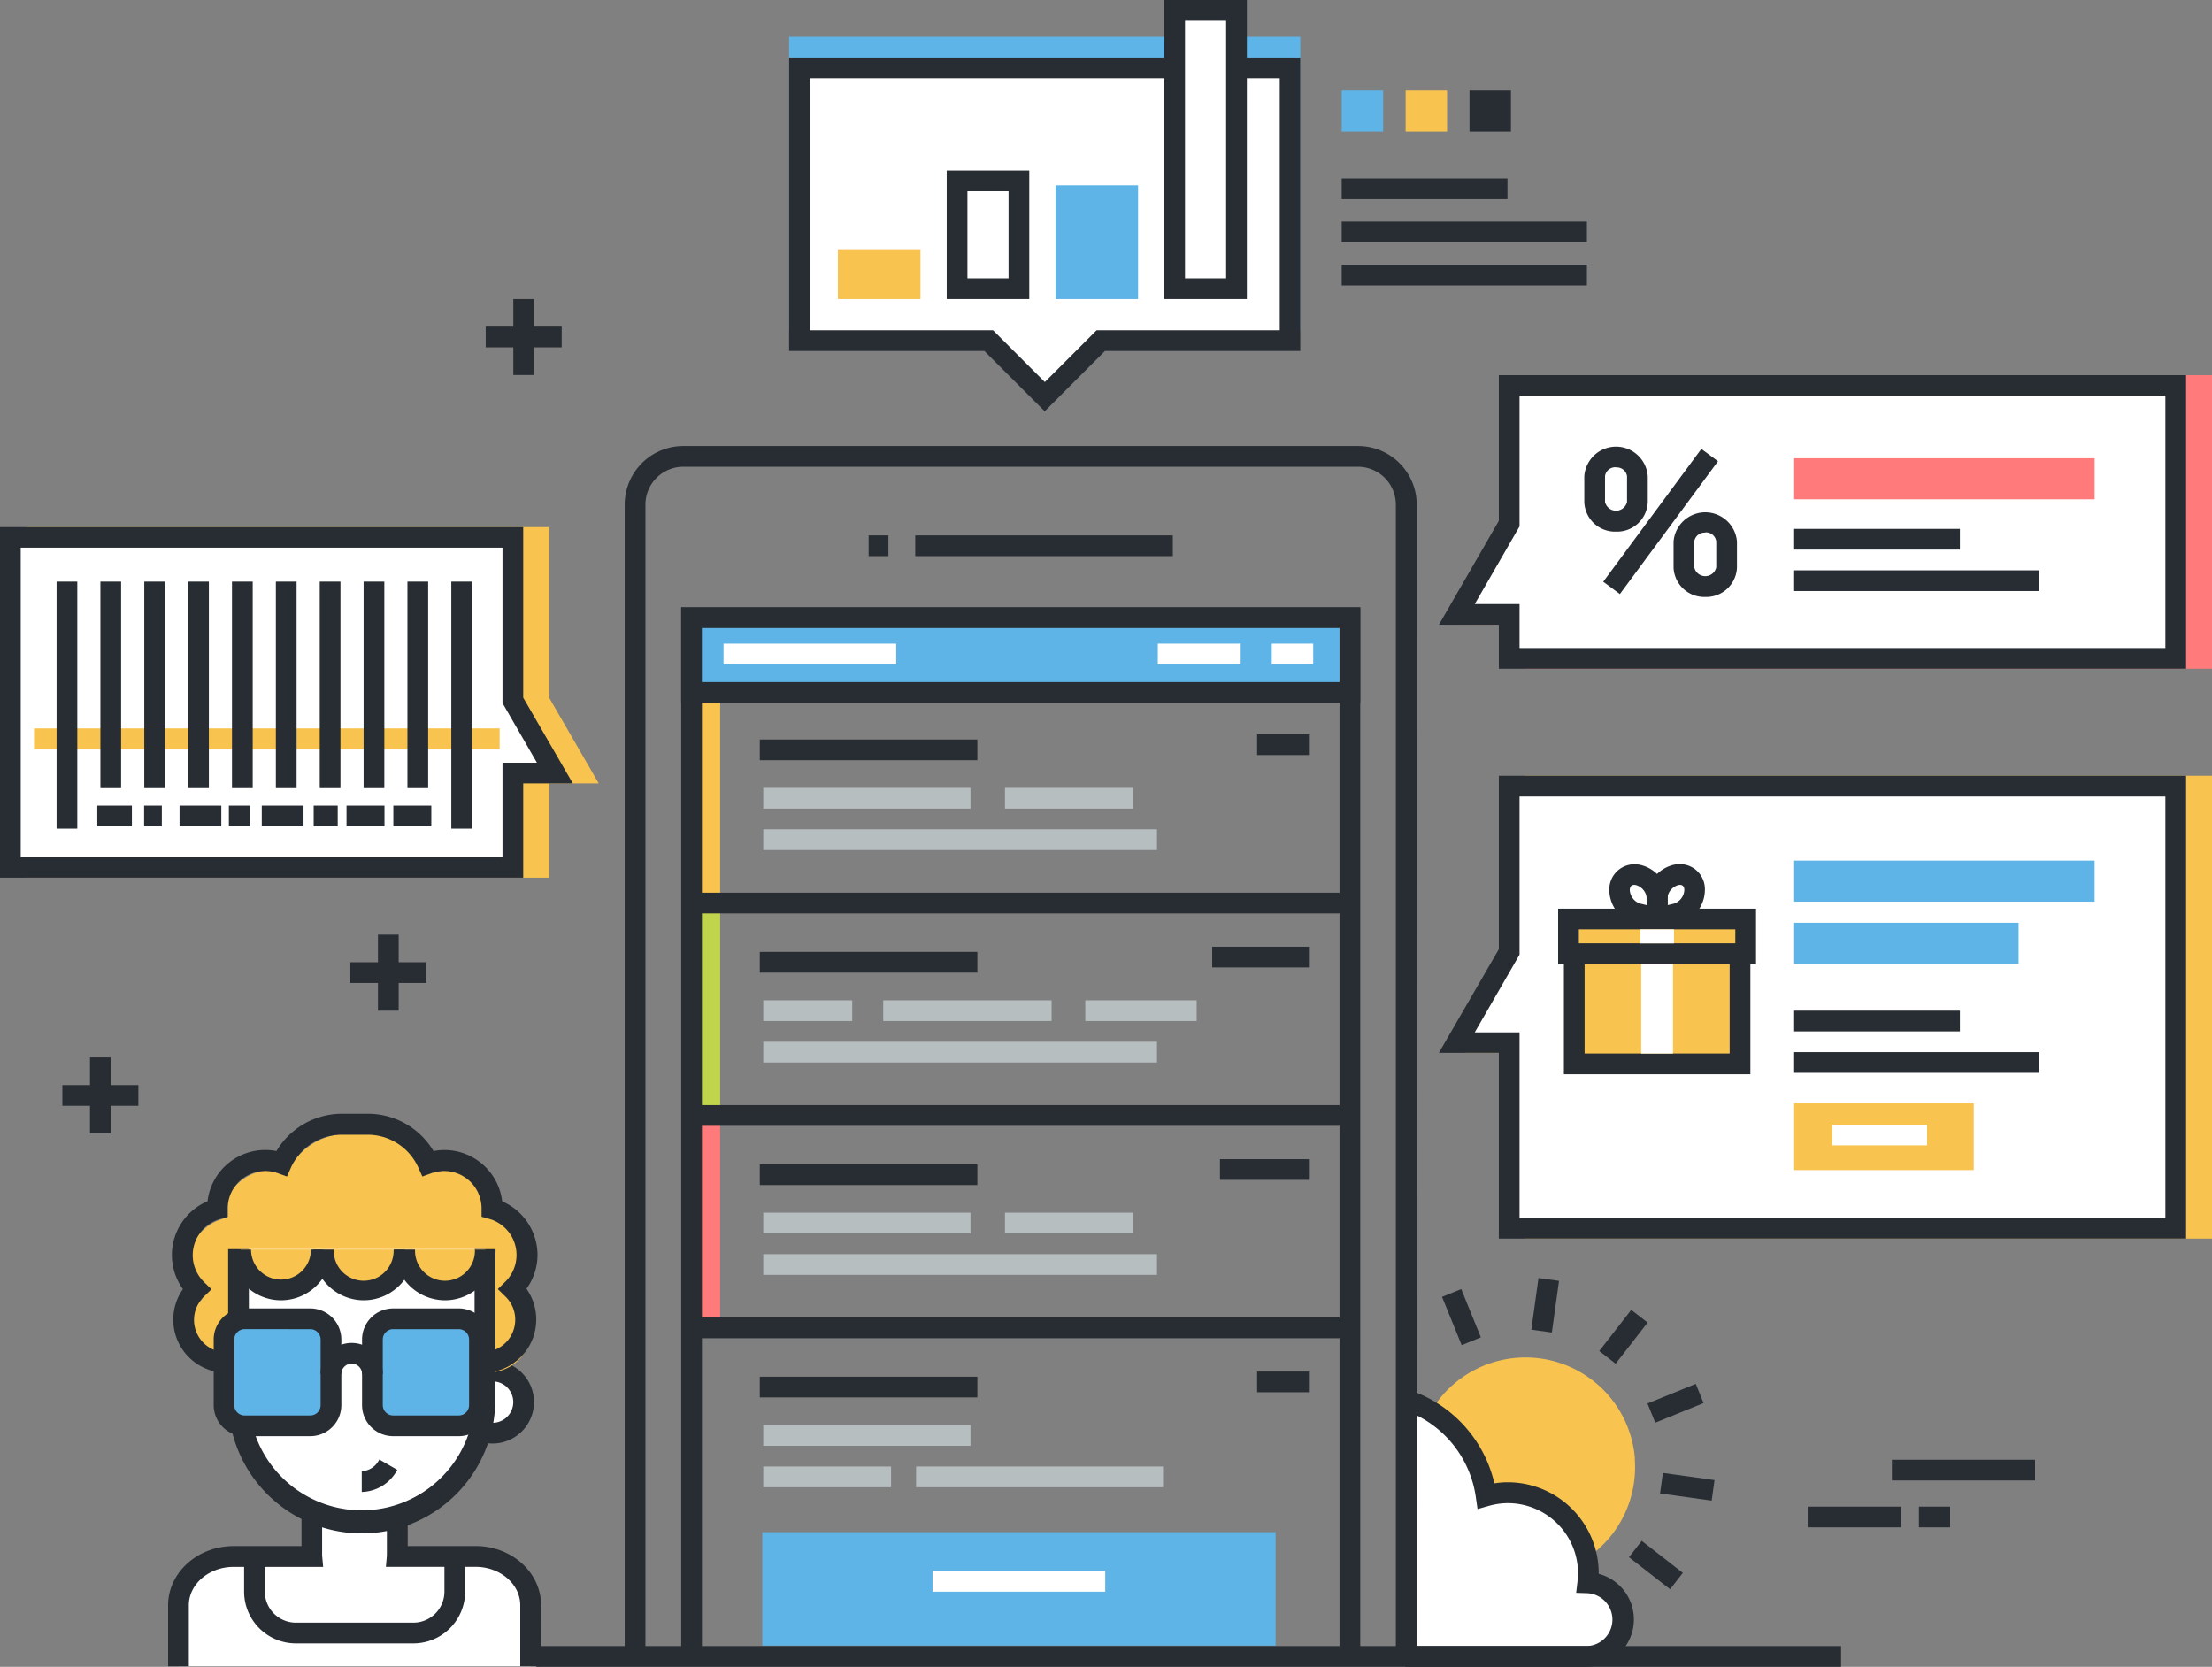 <svg xmlns="http://www.w3.org/2000/svg" viewBox="0 0 427 321.75"><rect x="0" y="0" width="427" height="321.75" fill="#808080" stroke="none"/><path d="M357.05,247l-1.38,10Z" transform="translate(-58.11 0)" style="fill:#fff"/><rect x="351.36" y="249.96" width="10.06" height="4" transform="translate(-0.22 570.39) rotate(-82.11)" style="fill:#282d33"/><path d="M338.29,249.58l3.79,9.32Z" transform="translate(-58.11 0)" style="fill:#fff"/><rect x="338.22" y="249.22" width="4" height="10.06" transform="translate(-128.82 146.89) rotate(-22.13)" style="fill:#282d33"/><path d="M381.72,305.23l-7.93-6.18Z" transform="translate(-58.11 0)" style="fill:#fff"/><rect x="375.76" y="297.08" width="4" height="10.06" transform="translate(-150.79 414.61) rotate(-52.1)" style="fill:#282d33"/><path d="M388.82,287.71l-10-1.39Z" transform="translate(-58.11 0)" style="fill:#fff"/><rect x="381.82" y="281.96" width="4" height="10.06" transform="translate(-11.31 627.73) rotate(-82.1)" style="fill:#282d33"/><path d="M386.21,269l-9.32,3.78Z" transform="translate(-58.11 0)" style="fill:#fff"/><rect x="376.52" y="268.88" width="10.06" height="4" transform="translate(-131.99 163.45) rotate(-22.1)" style="fill:#282d33"/><path d="M374.58,254.06,368.4,262Z" transform="translate(-58.11 0)" style="fill:#fff"/><rect x="366.47" y="256.04" width="10.06" height="4" transform="translate(-118.39 392.83) rotate(-52.12)" style="fill:#282d33"/><path d="M373.68,281.62A21.18,21.18,0,1,1,351,262.1h0a21.17,21.17,0,0,1,22.71,19.51Z" transform="translate(-58.11 0)" style="fill:#f8c44f"/><path d="M329.44,319.75h35a7.11,7.11,0,0,0,.22-14.21,14.1,14.1,0,0,0,.12-1.84,15.49,15.49,0,0,0-19.73-15,22.83,22.83,0,0,0-15.61-18.47Z" transform="translate(-58.11 0)" style="fill:#fff"/><path d="M364.39,321.75h-35v-4h35a5.11,5.11,0,0,0,.16-10.21l-2.18-.07.25-2.16a14.35,14.35,0,0,0,.11-1.61,13.56,13.56,0,0,0-13.54-13.54,13.71,13.71,0,0,0-3.66.52l-2.2.62L343,289a20.87,20.87,0,0,0-14.18-16.92l1.23-3.8a24.92,24.92,0,0,1,16.53,18.06,16.19,16.19,0,0,1,2.6-.21,17.56,17.56,0,0,1,17.54,17.54v.13a9.11,9.11,0,0,1-2.34,17.92Z" transform="translate(-58.11 0)" style="fill:#282d33"/><polygon points="296.34 151.75 296.34 183.75 295.61 185 286.22 201.26 296.34 201.26 296.34 237.09 425.01 237.09 425.01 151.75 296.34 151.75" style="fill:#f8c44f"/><path d="M485.11,239.09H352.44V203.23H340.87l11.57-20V149.75H485.11Zm-128.67-4H481.11V153.75H356.44v30.53l-8.65,15h8.65Z" transform="translate(-58.11 0)" style="fill:#f8c44f"/><polygon points="296.34 74.42 296.34 101.08 295.61 102.33 286.22 118.6 296.34 118.6 296.34 127.09 425.01 127.09 425.01 74.42 296.34 74.42" style="fill:#ff7a7a"/><path d="M485.11,129.09H352.44V120.6H340.87l11.57-20.06V72.42H485.11Zm-128.67-4H481.11V76.42H356.44v25.19l-8.65,15h8.65Z" transform="translate(-58.11 0)" style="fill:#ff7a7a"/><polygon points="291.34 151.75 291.34 183.75 290.61 185 281.22 201.26 291.34 201.26 291.34 237.09 420.01 237.09 420.01 151.75 291.34 151.75" style="fill:#fff"/><path d="M480.11,239.09H347.44V203.23H335.87l11.57-20V149.75H480.11Zm-128.67-4H476.11V153.75H351.44v30.53l-8.65,15h8.65Z" transform="translate(-58.11 0)" style="fill:#282d33"/><polygon points="291.34 74.42 291.34 101.08 290.61 102.33 281.22 118.6 291.34 118.6 291.34 127.09 420.01 127.09 420.01 74.42 291.34 74.42" style="fill:#fff"/><path d="M480.11,129.09H347.44V120.6H335.87l11.57-20.06V72.42H480.11Zm-128.67-4H476.11V76.42H351.44v25.19l-8.65,15h8.65Z" transform="translate(-58.11 0)" style="fill:#282d33"/><rect x="133.22" y="174.66" width="5.8" height="39.43" style="fill:#c0d44c"/><rect x="133.22" y="215.66" width="5.8" height="39.43" style="fill:#ff7a7a"/><rect x="133.22" y="133.66" width="5.8" height="39.43" style="fill:#f8c44f"/><path d="M331.56,319.75h-4V97.4a7.32,7.32,0,0,0-7.3-7.3H190a7.32,7.32,0,0,0-7.3,7.3V319.75h-4V97.4A11.31,11.31,0,0,1,190,86.1H320.29a11.31,11.31,0,0,1,11.3,11.3Z" transform="translate(-58.11 0)" style="fill:#282d33"/><rect x="176.68" y="103.35" width="49.72" height="4" style="fill:#282d33"/><rect x="167.68" y="103.35" width="3.82" height="4" style="fill:#282d33"/><polygon points="262.58 319.75 258.58 319.75 258.58 121.26 135.5 121.26 135.5 319.75 131.5 319.75 131.5 117.26 262.58 117.26 262.58 319.75" style="fill:#282d33"/><rect x="133.5" y="119.26" width="127.09" height="14.4" style="fill:#5eb4e7"/><path d="M320.69,135.66H189.6V117.23H320.69Zm-127.09-4H316.69V121.23H193.6Z" transform="translate(-58.11 0)" style="fill:#282d33"/><rect x="147.15" y="295.76" width="99.09" height="21.9" style="fill:#5eb4e7"/><rect x="133.5" y="172.32" width="127.09" height="4" style="fill:#282d33"/><rect x="348.95" y="290.83" width="18.04" height="4" style="fill:#282d33"/><rect x="370.43" y="290.83" width="6.01" height="4" style="fill:#282d33"/><rect x="365.21" y="281.78" width="27.63" height="4" style="fill:#282d33"/><rect x="72.96" y="180.42" width="4" height="14.67" style="fill:#282d33"/><rect x="67.63" y="185.75" width="14.67" height="4" style="fill:#282d33"/><rect x="99.09" y="57.72" width="4" height="14.67" style="fill:#282d33"/><rect x="93.76" y="63.05" width="14.67" height="4" style="fill:#282d33"/><rect x="103.54" y="317.75" width="251.86" height="4" style="fill:#282d33"/><rect x="146.67" y="142.75" width="42" height="4" style="fill:#282d33"/><rect x="139.67" y="124.25" width="33.33" height="4" style="fill:#fff"/><rect x="180.02" y="303.25" width="33.33" height="4" style="fill:#fff"/><rect x="223.5" y="124.25" width="16" height="4" style="fill:#fff"/><rect x="245.5" y="124.25" width="8" height="4" style="fill:#fff"/><rect x="147.34" y="160.09" width="76" height="4" style="fill:#b7bec0"/><rect x="147.34" y="152.09" width="40" height="4" style="fill:#b7bec0"/><rect x="194" y="152.09" width="24.67" height="4" style="fill:#b7bec0"/><rect x="242.67" y="141.75" width="10" height="4" style="fill:#282d33"/><rect x="133.5" y="213.32" width="127.09" height="4" style="fill:#282d33"/><rect x="146.67" y="183.75" width="42" height="4" style="fill:#282d33"/><rect x="147.34" y="201.09" width="76" height="4" style="fill:#b7bec0"/><rect x="147.34" y="193.09" width="17.17" height="4" style="fill:#b7bec0"/><rect x="346.34" y="203.09" width="47.33" height="4" style="fill:#282d33"/><rect x="346.34" y="195.09" width="32" height="4" style="fill:#282d33"/><rect x="346.34" y="110.09" width="47.33" height="4" style="fill:#282d33"/><rect x="346.34" y="102.09" width="32" height="4" style="fill:#282d33"/><rect x="170.5" y="193.09" width="32.5" height="4" style="fill:#b7bec0"/><rect x="209.5" y="193.09" width="21.5" height="4" style="fill:#b7bec0"/><rect x="234" y="182.75" width="18.67" height="4" style="fill:#282d33"/><rect x="133.5" y="254.32" width="127.09" height="4" style="fill:#282d33"/><rect x="146.67" y="224.75" width="42" height="4" style="fill:#282d33"/><rect x="147.34" y="242.09" width="76" height="4" style="fill:#b7bec0"/><rect x="147.34" y="234.09" width="40" height="4" style="fill:#b7bec0"/><rect x="194" y="234.09" width="24.67" height="4" style="fill:#b7bec0"/><rect x="235.5" y="223.75" width="17.17" height="4" style="fill:#282d33"/><rect x="146.67" y="265.75" width="42" height="4" style="fill:#282d33"/><rect x="147.34" y="283.09" width="24.67" height="4" style="fill:#b7bec0"/><rect x="176.84" y="283.09" width="47.67" height="4" style="fill:#b7bec0"/><rect x="147.34" y="275.09" width="40" height="4" style="fill:#b7bec0"/><rect x="242.67" y="264.75" width="10" height="4" style="fill:#282d33"/><polygon points="249 9.09 154.34 9.09 154.34 61.75 190.86 61.75 201.67 72.56 212.48 61.75 249 61.75 249 9.09" style="fill:#5eb4e7"/><path d="M259.78,75.39,248.14,63.75h-37.7V7.09h98.67V63.75h-37.7ZM214.44,59.75H249.8l10,10,10-10h35.35V11.09H214.44Z" transform="translate(-58.11 0)" style="fill:#5eb4e7"/><polygon points="112.12 149.26 104 135.21 104 103.75 7 103.75 7 167.42 104 167.42 104 149.26 112.12 149.26" style="fill:#f8c44f"/><path d="M164.11,169.42h-101V101.75h101v32.92l9.58,16.56h-9.58Zm-97-4h93V147.23h6.65l-6.65-11.52v-30h-93Z" transform="translate(-58.11 0)" style="fill:#f8c44f"/><polygon points="249 13.09 154.34 13.09 154.34 65.75 190.86 65.75 201.67 76.56 212.48 65.75 249 65.75 249 13.09" style="fill:#fff"/><path d="M259.78,79.39,248.14,67.75h-37.7V11.09h98.67V67.75h-37.7ZM214.44,63.75H249.8l10,10,10-10h35.35V15.09H214.44Z" transform="translate(-58.11 0)" style="fill:#282d33"/><polygon points="107.12 149.26 99 135.21 99 103.75 2 103.75 2 167.42 99 167.42 99 149.26 107.12 149.26" style="fill:#fff"/><path d="M159.11,169.42h-101V101.75h101v32.92l9.58,16.56h-9.58Zm-97-4h93V147.23h6.65l-6.65-11.52v-30h-93Z" transform="translate(-58.11 0)" style="fill:#282d33"/><rect x="346.34" y="166.13" width="58" height="7.92" style="fill:#5eb4e7"/><rect x="346.34" y="88.46" width="58" height="7.92" style="fill:#ff7a7a"/><rect x="346.34" y="212.99" width="34.67" height="12.87" style="fill:#f8c44f"/><rect x="346.34" y="178.13" width="43.33" height="7.92" style="fill:#5eb4e7"/><rect x="259" y="42.76" width="47.33" height="4" style="fill:#282d33"/><rect x="259" y="51.09" width="47.33" height="4" style="fill:#282d33"/><rect x="259" y="34.42" width="32" height="4" style="fill:#282d33"/><rect x="259" y="17.46" width="8" height="7.92" style="fill:#5eb4e7"/><rect x="271.34" y="17.46" width="8" height="7.92" style="fill:#f8c44f"/><rect x="285.67" y="19.46" width="4" height="3.92" style="fill:#fff"/><polygon points="291.67 17.46 283.67 17.46 283.67 25.38 291.67 25.38 291.67 17.46 291.67 17.46" style="fill:#282d33"/><rect x="362.73" y="98.67" width="31.87" height="4" transform="translate(14.57 345.39) rotate(-53.54)" style="fill:#282d33"/><path d="M370.07,102.62a5.93,5.93,0,0,1-6.13-5.69v-5a6.14,6.14,0,0,1,12.25,0v5A5.92,5.92,0,0,1,370.07,102.62Zm0-12.42a2,2,0,0,0-2.13,1.69v5a2.18,2.18,0,0,0,4.25,0v-5a2,2,0,0,0-2.12-1.66Z" transform="translate(-58.11 0)" style="fill:#282d33"/><path d="M387.29,115.23a5.92,5.92,0,0,1-6.12-5.69v-5a6.14,6.14,0,0,1,12.24,0v5A5.92,5.92,0,0,1,387.29,115.23Zm0-12.41a2,2,0,0,0-2.12,1.69v5a2.17,2.17,0,0,0,4.24,0v-5a2,2,0,0,0-2.12-1.74Z" transform="translate(-58.11 0)" style="fill:#282d33"/><rect x="353.67" y="217.09" width="18.33" height="4" style="fill:#fff"/><path d="M376,179.77l-.05-8.37h.35a6.85,6.85,0,0,1,4.8-4.44,5.44,5.44,0,0,1,1.27-.15,4.82,4.82,0,0,1,4.85,4.79v.21a6.87,6.87,0,0,1-3.51,5.9V178Zm4-6.21v1.17l1.25-.3a2.92,2.92,0,0,0,2-2.62c0-.37-.11-1-.85-1a1.49,1.49,0,0,0-.36.05,2.91,2.91,0,0,0-2.07,2.58Z" transform="translate(-58.11 0)" style="fill:#282d33"/><path d="M380,179.77,372.29,178v-.26a6.9,6.9,0,0,1-3.52-5.9,4.85,4.85,0,0,1,4.68-5h.18a5.44,5.44,0,0,1,1.27.15,6.85,6.85,0,0,1,4.8,4.44h.37Zm-5-5.29,1,.25v-1.29a2.89,2.89,0,0,0-2.06-2.58,1.49,1.49,0,0,0-.36-.05c-.74,0-.85.63-.86,1a2.94,2.94,0,0,0,2,2.62Z" transform="translate(-58.11 0)" style="fill:#282d33"/><rect x="302.78" y="177.4" width="34.21" height="6.73" style="fill:#f8c44f"/><path d="M397.09,186.13h-38.2V175.4h38.2Zm-34.2-4h30.2V179.4h-30.2Z" transform="translate(-58.11 0)" style="fill:#282d33"/><rect x="303.89" y="184.13" width="31.98" height="21.23" style="fill:#f8c44f"/><path d="M396,207.36H360V182.13h36Zm-32-4h28V186.13H364Z" transform="translate(-58.11 0)" style="fill:#282d33"/><rect x="316.64" y="179.4" width="6.5" height="2.71" style="fill:#fff"/><rect x="316.81" y="186.13" width="6.14" height="17.23" style="fill:#fff"/><circle cx="95.09" cy="270.65" r="6" style="fill:#fff"/><path d="M153.19,278.65a8,8,0,1,1,8-8A8,8,0,0,1,153.19,278.65Zm0-12a4,4,0,1,0,4,4A4,4,0,0,0,153.19,266.65Z" transform="translate(-58.11 0)" style="fill:#282d33"/><path d="M160.94,244.12a9.23,9.23,0,0,0-6.75-8.9v-.1a9.2,9.2,0,0,0-12.36-8.7,12.73,12.73,0,0,0-11.64-7.55h-5a12.71,12.71,0,0,0-11.65,7.58A9.23,9.23,0,0,0,101.72,232a9.52,9.52,0,0,0-.55,3.17v.1a9.24,9.24,0,0,0-4,15.48,8.25,8.25,0,1,0,12.15.73c2.18-1.7,34.5-1.7,36.69,0a8.16,8.16,0,0,0-1.85,5.19,8.25,8.25,0,1,0,14-5.92A9.17,9.17,0,0,0,160.94,244.12Z" transform="translate(-58.11 0)" style="fill:#f8c44f"/><path d="M151.32,265a10.24,10.24,0,0,1-9.49-14.11,146.68,146.68,0,0,0-15.26-.6,146.68,146.68,0,0,0-15.26.6,10.25,10.25,0,1,1-17.89-2.05A11.26,11.26,0,0,1,96,233.1a10.78,10.78,0,0,1,2.17-1.22,11.22,11.22,0,0,1,12.48-9.82,7.37,7.37,0,0,1,.82.13,14.75,14.75,0,0,1,12.66-7.2h5a14.75,14.75,0,0,1,12.66,7.2,11.23,11.23,0,0,1,13.14,8.92c.05.26.09.52.12.79a11.29,11.29,0,0,1,6.82,10.29,11.17,11.17,0,0,1-2.13,6.59,10.16,10.16,0,0,1,1.88,5.91A10.27,10.27,0,0,1,151.33,265Zm-24.75-18.71c11.54,0,18.13.57,19.57,1.69l1.62,1.25-1.29,1.59a6.1,6.1,0,0,0-1.4,3.93,6.25,6.25,0,1,0,12.5,0,6.18,6.18,0,0,0-1.9-4.48l-1.46-1.43,1.45-1.43a7.24,7.24,0,0,0-3.13-12.13l-1.46-.41v-1.65a7.23,7.23,0,0,0-9.69-6.75l-1.74.63-.76-1.69a10.74,10.74,0,0,0-9.81-6.37h-5a10.77,10.77,0,0,0-9.81,6.37l-.75,1.69-1.75-.63a7.23,7.23,0,0,0-9.69,6.75v1.69l-1.46.4a7.25,7.25,0,0,0-3.14,12.14l1.46,1.43-1.47,1.43a6.25,6.25,0,1,0,9.21.55l-1.25-1.64,1.61-1.25C108.42,246.83,115,246.26,126.57,246.26Z" transform="translate(-58.11 0)" style="fill:#282d33"/><path d="M160.54,321.64V309.87c0-5.21-4.76-9.42-10.64-9.42H134.78V279.23a8,8,0,0,0-8-8h-.5a8,8,0,0,0-8,8v21.22H103.21c-5.88,0-10.65,4.21-10.65,9.42v11.77Z" transform="translate(-58.11 0)" style="fill:#fff"/><path d="M162.54,321.64h-4V309.87c0-4.09-3.87-7.42-8.64-7.42H132.6l.19-2.17v-21a6,6,0,0,0-6-6h-.5a6,6,0,0,0-6,6v21l.2,2.18H103.21c-4.77,0-8.65,3.33-8.65,7.42v11.77h-4V309.87c0-6.3,5.68-11.42,12.65-11.42h13.1V279.23a10,10,0,0,1,10-10h.5a10,10,0,0,1,10,10v19.21h13.11c7,0,12.64,5.12,12.64,11.42Z" transform="translate(-58.11 0)" style="fill:#282d33"/><path d="M151.72,241.12v29.1A23.78,23.78,0,0,1,127.94,294h0a23.79,23.79,0,0,1-23.79-23.77h0v-29.1Z" transform="translate(-58.11 0)" style="fill:#fff"/><path d="M127.94,296a25.82,25.82,0,0,1-25.79-25.78v-29.1h4v29.1a21.79,21.79,0,0,0,43.57,0v-29.1h4v29.1A25.81,25.81,0,0,1,127.94,296Z" transform="translate(-58.11 0)" style="fill:#282d33"/><path d="M127.94,286a6,6,0,0,0,5.13-3.27Z" transform="translate(-58.11 0)" style="fill:#fff"/><path d="M127.94,288v-4a4,4,0,0,0,3.39-2.27l3.47,2A8,8,0,0,1,127.94,288Z" transform="translate(-58.11 0)" style="fill:#282d33"/><rect x="71.92" y="254.57" width="20.67" height="20.67" rx="4" style="fill:#5eb4e7"/><path d="M146.69,277.23H134a6,6,0,0,1-6-6V258.57a6,6,0,0,1,6-6h12.66a6,6,0,0,1,6,6v12.66A6,6,0,0,1,146.69,277.23ZM134,256.57a2,2,0,0,0-2,2v12.66a2,2,0,0,0,2,2h12.66a2,2,0,0,0,2-2V258.57a2,2,0,0,0-2-2Z" transform="translate(-58.11 0)" style="fill:#282d33"/><rect x="43.25" y="254.57" width="20.67" height="20.67" rx="4" style="fill:#5eb4e7"/><path d="M118,277.23H105.36a6,6,0,0,1-6-6V258.57a6,6,0,0,1,6-6H118a6,6,0,0,1,6,6v12.66a6,6,0,0,1-6,6Zm-12.67-20.66a2,2,0,0,0-2,2v12.66a2,2,0,0,0,2,2H118a2,2,0,0,0,2-2V258.57a2,2,0,0,0-2-2Z" transform="translate(-58.11 0)" style="fill:#282d33"/><path d="M132,265.23h-4a2,2,0,0,0-4,0h-4a6,6,0,0,1,12,0Z" transform="translate(-58.11 0)" style="fill:#282d33"/><path d="M120.13,241.19a7.78,7.78,0,1,1-15.56,0h15.56Z" transform="translate(-58.11 0)" style="fill:#f8c44f"/><path d="M112.35,251a9.8,9.8,0,0,1-9.78-9.78h4a5.78,5.78,0,0,0,11.56,0h4A9.79,9.79,0,0,1,112.35,251Z" transform="translate(-58.11 0)" style="fill:#282d33"/><path d="M136.09,241.19a7.78,7.78,0,1,1-15.55.55v-.55Z" transform="translate(-58.11 0)" style="fill:#f8c44f"/><path d="M128.31,251a9.81,9.81,0,0,1-9.77-9.78h4a5.78,5.78,0,0,0,11.55.48,3.84,3.84,0,0,0,0-.48h4A9.79,9.79,0,0,1,128.31,251Z" transform="translate(-58.11 0)" style="fill:#282d33"/><path d="M151.81,241.19a7.78,7.78,0,1,1-15.55.55v-.55Z" transform="translate(-58.11 0)" style="fill:#f8c44f"/><path d="M144,251a9.81,9.81,0,0,1-9.77-9.78h4a5.78,5.78,0,0,0,11.55.48,3.84,3.84,0,0,0,0-.48h4A9.79,9.79,0,0,1,144,251Z" transform="translate(-58.11 0)" style="fill:#282d33"/><path d="M137.9,317.23H115.23a10,10,0,0,1-10-10v-6.66h4v6.66a6,6,0,0,0,6,6H137.9a6,6,0,0,0,6-6v-6.66h4v6.66a10,10,0,0,1-10,10Z" transform="translate(-58.11 0)" style="fill:#282d33"/><rect x="17.37" y="204.12" width="4" height="14.67" style="fill:#282d33"/><rect x="12.04" y="209.45" width="14.67" height="4" style="fill:#282d33"/><rect x="161.75" y="48.1" width="15.94" height="9.62" style="fill:#f8c44f"/><rect x="184.75" y="34.89" width="11.94" height="20.83" style="fill:#fff"/><path d="M256.8,57.72H240.86V32.89H256.8Zm-11.94-4h7.94V36.89h-7.94Z" transform="translate(-58.11 0)" style="fill:#282d33"/><rect x="203.76" y="35.75" width="15.93" height="21.97" style="fill:#5eb4e7"/><rect x="226.76" y="2" width="11.94" height="53.72" style="fill:#fff"/><path d="M298.8,57.72H282.86V0H298.8Zm-11.94-4h7.94V4h-7.94Z" transform="translate(-58.11 0)" style="fill:#282d33"/><rect x="6.57" y="140.6" width="89.88" height="4.03" style="fill:#f8c44f"/><path d="M71,112.23Z" transform="translate(-58.11 0)" style="fill:#fff"/><rect x="10.92" y="112.27" width="4" height="47.69" style="fill:#282d33"/><path d="M79.49,112.23Z" transform="translate(-58.11 0)" style="fill:#fff"/><rect x="19.38" y="112.27" width="4" height="39.87" style="fill:#282d33"/><path d="M88,112.23Z" transform="translate(-58.11 0)" style="fill:#fff"/><rect x="27.85" y="112.27" width="4" height="39.87" style="fill:#282d33"/><path d="M96.42,112.23Z" transform="translate(-58.11 0)" style="fill:#fff"/><rect x="36.32" y="112.27" width="4" height="39.87" style="fill:#282d33"/><path d="M104.89,112.23Z" transform="translate(-58.11 0)" style="fill:#fff"/><rect x="44.78" y="112.27" width="4" height="39.87" style="fill:#282d33"/><path d="M113.36,112.23Z" transform="translate(-58.11 0)" style="fill:#fff"/><rect x="53.25" y="112.27" width="4" height="39.87" style="fill:#282d33"/><path d="M121.82,112.23Z" transform="translate(-58.11 0)" style="fill:#fff"/><rect x="61.72" y="112.27" width="4" height="39.87" style="fill:#282d33"/><path d="M130.29,112.23Z" transform="translate(-58.11 0)" style="fill:#fff"/><rect x="70.19" y="112.27" width="4" height="39.87" style="fill:#282d33"/><path d="M138.76,112.23Z" transform="translate(-58.11 0)" style="fill:#fff"/><rect x="78.65" y="112.27" width="4" height="39.87" style="fill:#282d33"/><path d="M147.23,112.23Z" transform="translate(-58.11 0)" style="fill:#fff"/><rect x="87.12" y="112.27" width="4" height="47.69" style="fill:#282d33"/><path d="M134,157.52Z" transform="translate(-58.11 0)" style="fill:#fff"/><rect x="75.93" y="155.52" width="7.33" height="4" style="fill:#282d33"/><path d="M125,157.52Z" transform="translate(-58.11 0)" style="fill:#fff"/><rect x="66.89" y="155.52" width="7.33" height="4" style="fill:#282d33"/><path d="M118.65,157.52Z" transform="translate(-58.11 0)" style="fill:#fff"/><rect x="60.55" y="155.52" width="4.64" height="4" style="fill:#282d33"/><path d="M108.64,157.52Z" transform="translate(-58.11 0)" style="fill:#fff"/><rect x="50.53" y="155.52" width="8.06" height="4" style="fill:#282d33"/><path d="M102.29,157.52Z" transform="translate(-58.11 0)" style="fill:#fff"/><rect x="44.18" y="155.52" width="4.15" height="4" style="fill:#282d33"/><path d="M92.76,157.52Z" transform="translate(-58.11 0)" style="fill:#fff"/><rect x="34.66" y="155.52" width="8.06" height="4" style="fill:#282d33"/><path d="M85.92,157.52Z" transform="translate(-58.11 0)" style="fill:#fff"/><rect x="27.82" y="155.52" width="3.42" height="4" style="fill:#282d33"/><path d="M76.89,157.52Z" transform="translate(-58.11 0)" style="fill:#fff"/><rect x="18.78" y="155.52" width="6.68" height="4" style="fill:#282d33"/></svg>